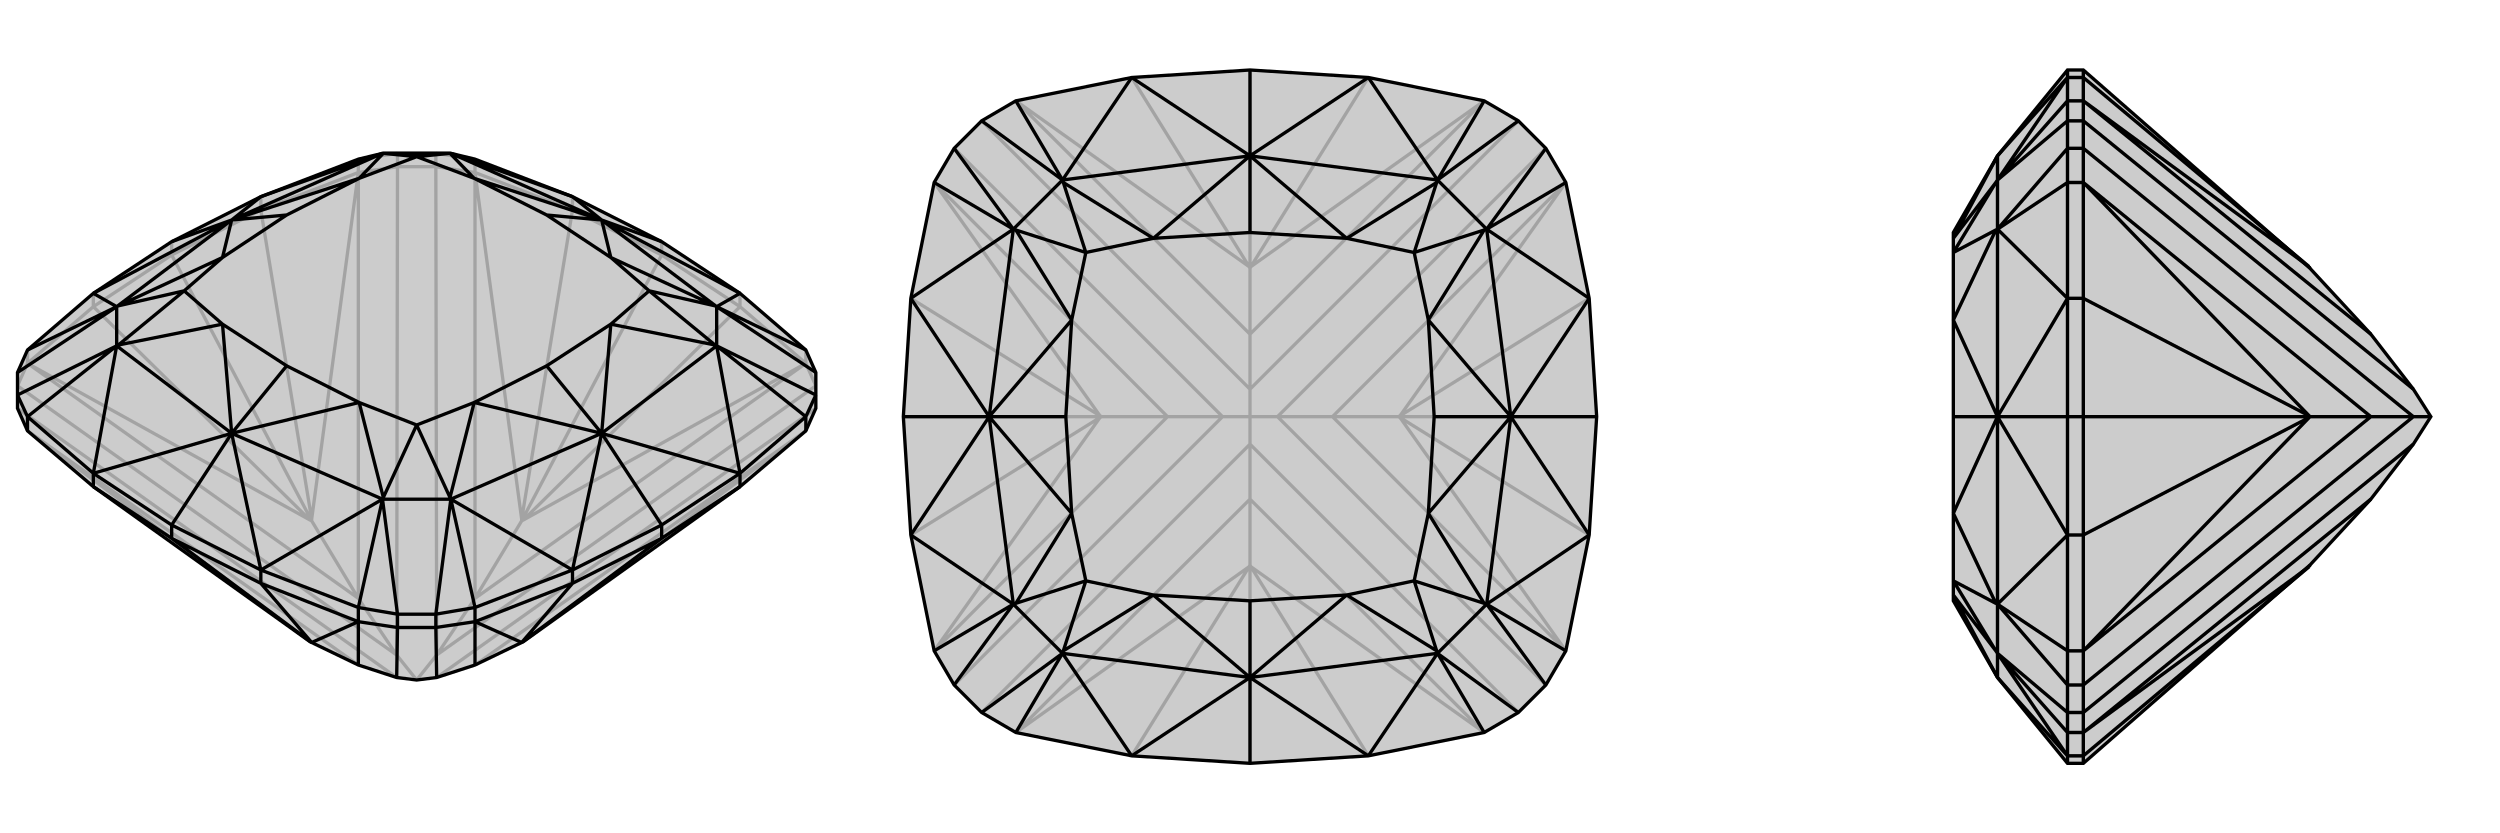 <svg xmlns="http://www.w3.org/2000/svg" viewBox="0 0 3000 1000">
    <g stroke="currentColor" stroke-width="4" fill="none" transform="translate(0 -24)">
        <path fill="currentColor" stroke="none" fill-opacity=".2" d="M967,541L888,608L628,794L626,795L570,822L524,837L500,840L476,837L430,822L374,795L372,794L112,608L33,541L21,514L21,498L21,471L33,444L112,376L206,314L313,260L430,215L459,208L477,208L523,208L541,208L570,215L687,260L794,314L888,376L967,444L979,471L979,498L979,514z" />
<path stroke-opacity=".2" d="M794,330L794,314M206,330L206,314M888,392L888,376M687,276L687,260M313,276L313,260M112,392L112,376M967,460L967,444M570,231L570,215M430,231L430,215M33,460L33,444M523,224L523,208M477,224L477,208M523,224L477,224M500,840L524,810M500,840L476,810M979,514L524,837M979,487L967,460M979,487L524,810M523,224L570,231M523,224L524,810M524,810L570,742M477,224L430,231M477,224L476,810M21,487L33,460M21,487L476,810M476,810L430,742M21,514L476,837M888,392L967,460M687,276L570,231M313,276L430,231M112,392L33,460M888,392L794,330M888,392L628,648M687,276L794,330M687,276L626,647M794,330L626,649M313,276L206,330M313,276L374,647M112,392L206,330M112,392L372,648M206,330L374,649M570,822L967,541M967,541L628,794M967,460L570,742M967,460L628,648M628,648L626,649M570,231L570,742M570,231L626,647M626,649L626,647M626,649L570,742M430,231L430,742M430,231L374,647M374,647L374,649M430,742L33,460M33,460L372,648M374,649L372,648M430,742L374,649M33,541L430,822M33,541L372,794M430,215L477,208M570,215L523,208" />
<path d="M967,541L888,608L628,794L626,795L570,822L524,837L500,840L476,837L430,822L374,795L372,794L112,608L33,541L21,514L21,498L21,471L33,444L112,376L206,314L313,260L430,215L459,208L477,208L523,208L541,208L570,215L687,260L794,314L888,376L967,444L979,471L979,498L979,514z" />
<path d="M794,670L794,654M206,670L206,654M313,724L313,708M687,724L687,708M888,608L888,592M112,608L112,592M430,770L430,753M570,770L570,753M967,541L967,524M33,541L33,524M477,777L477,761M523,777L523,761M477,777L523,777M477,777L430,770M477,777L476,837M523,777L570,770M523,777L524,837M313,724L430,770M687,724L570,770M313,724L206,670M313,724L374,795M687,724L794,670M687,724L626,795M888,608L794,670M794,670L626,795M112,608L206,670M206,670L374,795M430,770L430,822M430,770L374,795M374,795L374,795M570,770L570,822M570,770L626,795M626,795L626,795M888,592L794,654M794,654L687,708M794,654L722,544M206,654L313,708M206,654L112,592M206,654L278,544M206,314L278,288M794,314L722,288M888,592L967,524M687,708L570,753M313,708L430,753M112,592L33,524M967,444L860,392M967,524L979,498M967,524L860,439M570,753L523,761M570,753L541,623M430,753L477,761M430,753L459,623M33,524L21,498M33,524L140,439M33,444L140,392M979,471L860,392M979,498L860,439M523,761L477,761M523,761L541,623M477,761L459,623M21,498L140,439M21,471L140,392M888,376L722,288M888,376L860,392M888,592L722,544M888,592L860,439M687,708L722,544M687,708L541,623M313,708L278,544M313,708L459,623M112,592L278,544M112,592L140,439M112,376L278,288M112,376L140,392M313,260L278,288M313,260L459,208M687,260L722,288M687,260L541,208M860,392L860,439M541,623L459,623M140,439L140,392M459,208L541,208M779,373L858,391M779,373L858,438M500,534L540,621M500,534L460,621M221,373L142,438M221,373L142,391M500,212L460,208M500,212L540,208M722,544L656,463M278,544L344,463M278,288L344,282M722,288L656,282M779,373L733,333M779,373L733,413M500,534L569,507M500,534L431,507M221,373L267,413M221,373L267,333M500,212L431,238M500,212L569,238M733,333L656,282M733,413L656,463M569,507L656,463M431,507L344,463M267,413L344,463M267,333L344,282M431,238L344,282M569,238L656,282M722,288L860,392M860,392L858,391M733,333L858,391M722,288L733,333M722,544L860,439M860,439L858,438M733,413L858,438M722,544L733,413M722,544L541,623M541,623L540,621M569,507L540,621M722,544L569,507M278,544L459,623M459,623L460,621M431,507L460,621M278,544L431,507M278,544L140,439M140,439L142,438M267,413L142,438M278,544L267,413M278,288L140,392M140,392L142,391M267,333L142,391M278,288L267,333M278,288L459,208M459,208L460,208M431,238L460,208M278,288L431,238M722,288L541,208M541,208L540,208M569,238L540,208M722,288L569,238" />
    </g>
    <g stroke="currentColor" stroke-width="4" fill="none" transform="translate(1000 0)">
        <path fill="currentColor" stroke="none" fill-opacity=".2" d="M500,84L358,93L219,121L178,145L145,178L121,219L93,358L84,500L93,642L121,781L145,822L178,855L219,879L358,907L500,916L642,907L781,879L822,855L855,822L879,781L907,642L916,500L907,358L879,219L855,178L822,145L781,121L642,93z" />
<path stroke-opacity=".2" d="M500,500L533,500M500,500L500,467M500,500L500,533M500,500L467,500M822,855L500,533M855,822L533,500M855,178L533,500M533,500L599,500M822,145L500,467M178,145L500,467M500,467L500,401M145,178L467,500M145,822L467,500M467,500L401,500M178,855L500,533M500,533L500,599M642,907L501,680M907,642L680,501M907,358L680,499M916,500L678,500M642,93L501,320M358,93L499,320M500,84L500,322M93,358L320,499M93,642L320,501M84,500L322,500M358,907L499,680M500,916L500,678M781,879L500,599M781,879L501,680M501,680L500,678M879,781L599,500M879,781L680,501M680,501L678,500M599,500L879,219M879,219L680,499M678,500L680,499M599,500L678,500M781,121L500,401M781,121L501,320M501,320L500,322M219,121L500,401M219,121L499,320M500,322L499,320M500,322L500,401M121,219L401,500M121,219L320,499M320,499L322,500M401,500L121,781M121,781L320,501M322,500L320,501M401,500L322,500M219,879L500,599M219,879L499,680M500,678L499,680M500,678L500,599" />
<path d="M500,84L358,93L219,121L178,145L145,178L121,219L93,358L84,500L93,642L121,781L145,822L178,855L219,879L358,907L500,916L642,907L781,879L822,855L855,822L879,781L907,642L916,500L907,358L879,219L855,178L822,145L781,121L642,93z" />
<path d="M916,500L813,500M500,916L500,813M84,500L187,500M500,84L500,187M781,121L725,216M879,219L784,275M879,781L784,725M781,879L725,784M219,879L275,784M121,781L216,725M121,219L216,275M219,121L275,216M822,145L725,216M855,178L784,275M855,822L784,725M822,855L725,784M178,855L275,784M145,822L216,725M145,178L216,275M178,145L275,216M642,93L500,187M642,93L725,216M907,358L813,500M907,358L784,275M907,642L813,500M907,642L784,725M642,907L500,813M642,907L725,784M358,907L500,813M358,907L275,784M93,642L187,500M93,642L216,725M93,358L187,500M93,358L216,275M358,93L500,187M358,93L275,216M725,216L784,275M784,725L725,784M275,784L216,725M216,275L275,216M697,303L724,219M697,303L781,276M697,697L781,724M697,697L724,781M303,697L276,781M303,697L219,724M303,303L219,276M303,303L276,219M813,500L721,500M500,813L500,721M187,500L279,500M500,187L500,279M697,303L616,286M697,303L714,384M697,697L714,616M697,697L616,714M303,697L384,714M303,697L286,616M303,303L286,384M303,303L384,286M616,286L500,279M714,384L721,500M714,616L721,500M616,714L500,721M384,714L500,721M286,616L279,500M286,384L279,500M384,286L500,279M500,187L725,216M725,216L724,219M616,286L724,219M500,187L616,286M813,500L784,275M784,275L781,276M714,384L781,276M813,500L714,384M813,500L784,725M784,725L781,724M714,616L781,724M813,500L714,616M500,813L725,784M725,784L724,781M616,714L724,781M500,813L616,714M500,813L275,784M275,784L276,781M384,714L276,781M500,813L384,714M187,500L216,725M216,725L219,724M286,616L219,724M187,500L286,616M187,500L216,275M216,275L219,276M286,384L219,276M187,500L286,384M500,187L275,216M275,216L276,219M384,286L276,219M500,187L384,286" />
    </g>
    <g stroke="currentColor" stroke-width="4" fill="none" transform="translate(2000 0)">
        <path fill="currentColor" stroke="none" fill-opacity=".2" d="M896,467L845,401L772,322L500,84L481,84L397,187L344,279L344,286L344,303L344,384L344,500L344,616L344,697L344,714L344,721L397,813L481,916L500,916L772,678L845,599L896,533L917,500z" />
<path stroke-opacity=".2" d="M500,500L481,500M500,93L481,93M500,358L481,358M500,642L481,642M500,907L481,907M500,121L481,121M500,219L481,219M500,781L481,781M500,879L481,879M500,145L481,145M500,178L481,178M500,822L481,822M500,855L481,855M500,145L500,178M500,822L500,855M917,500L896,500M500,145L500,121M500,145L896,467M500,178L500,219M500,178L896,500M500,822L500,781M500,822L896,500M896,500L845,500M500,855L500,879M500,855L896,533M500,93L500,121M500,358L500,219M500,642L500,781M500,907L500,879M500,93L500,84M500,93L771,320M500,358L500,500M500,358L771,499M500,642L500,500M500,642L771,501M500,500L772,500M500,907L500,916M500,907L771,680M500,121L845,401M500,121L771,320M772,322L771,320M500,219L845,500M500,219L771,499M771,499L772,500M845,500L500,781M500,781L771,501M772,500L771,501M845,500L772,500M500,879L845,599M500,879L771,680M772,678L771,680M481,916L481,907M481,642L481,500M481,500L481,358M481,500L397,500M481,84L481,93M481,907L481,879M481,642L481,781M481,358L481,219M481,93L481,121M481,879L481,855M481,879L397,784M481,781L481,822M481,781L397,725M481,219L481,178M481,219L397,275M481,121L481,145M481,121L397,216M481,855L481,822M481,855L397,784M481,822L397,725M481,178L481,145M481,178L397,275M481,145L397,216M481,907L397,813M481,907L397,784M481,642L397,500M481,642L397,725M481,358L397,500M481,358L397,275M481,93L397,187M481,93L397,216M397,784L397,725M397,275L397,216M344,697L395,781M344,697L395,724M344,303L395,276M344,303L395,219M397,500L344,500M397,813L397,784M397,784L395,781M344,714L395,781M397,813L344,714M397,500L397,725M397,725L395,724M344,616L395,724M397,500L344,616M397,500L397,275M397,275L395,276M344,384L395,276M397,500L344,384M397,187L397,216M397,216L395,219M344,286L395,219M397,187L344,286" />
<path d="M896,467L845,401L772,322L500,84L481,84L397,187L344,279L344,286L344,303L344,384L344,500L344,616L344,697L344,714L344,721L397,813L481,916L500,916L772,678L845,599L896,533L917,500z" />
<path d="M500,500L481,500M500,907L481,907M500,642L481,642M500,358L481,358M500,93L481,93M500,879L481,879M500,781L481,781M500,219L481,219M500,121L481,121M500,855L481,855M500,822L481,822M500,178L481,178M500,145L481,145M500,855L500,822M500,178L500,145M917,500L896,500M500,855L500,879M500,855L896,533M500,822L500,781M500,822L896,500M500,178L500,219M500,178L896,500M896,500L845,500M500,145L500,121M500,145L896,467M500,907L500,879M500,642L500,781M500,358L500,219M500,93L500,121M500,907L500,916M500,907L771,680M500,642L500,500M500,642L771,501M500,358L500,500M500,358L771,499M500,500L772,500M500,93L500,84M500,93L771,320M500,879L845,599M500,879L771,680M771,680L772,678M500,781L845,500M500,781L771,501M771,501L772,500M845,500L500,219M500,219L771,499M772,500L771,499M845,500L772,500M500,121L845,401M500,121L771,320M771,320L772,322M481,93L481,84M481,358L481,500M481,500L481,642M481,500L397,500M481,916L481,907M481,93L481,121M481,358L481,219M481,642L481,781M481,907L481,879M481,121L481,145M481,121L397,216M481,219L481,178M481,219L397,275M481,781L481,822M481,781L397,725M481,879L481,855M481,879L397,784M481,145L481,178M481,145L397,216M481,178L397,275M481,822L481,855M481,822L397,725M481,855L397,784M481,93L397,187M481,93L397,216M481,358L397,500M481,358L397,275M481,642L397,500M481,642L397,725M481,907L397,813M481,907L397,784M397,216L397,275M397,725L397,784M344,303L395,219M344,303L395,276M344,697L395,724M344,697L395,781M397,500L344,500M397,187L397,216M397,216L395,219M344,286L395,219M397,187L344,286M397,500L397,275M397,275L395,276M344,384L395,276M397,500L344,384M397,500L397,725M397,725L395,724M344,616L395,724M397,500L344,616M397,813L397,784M397,784L395,781M344,714L395,781M397,813L344,714" />
    </g>
</svg>